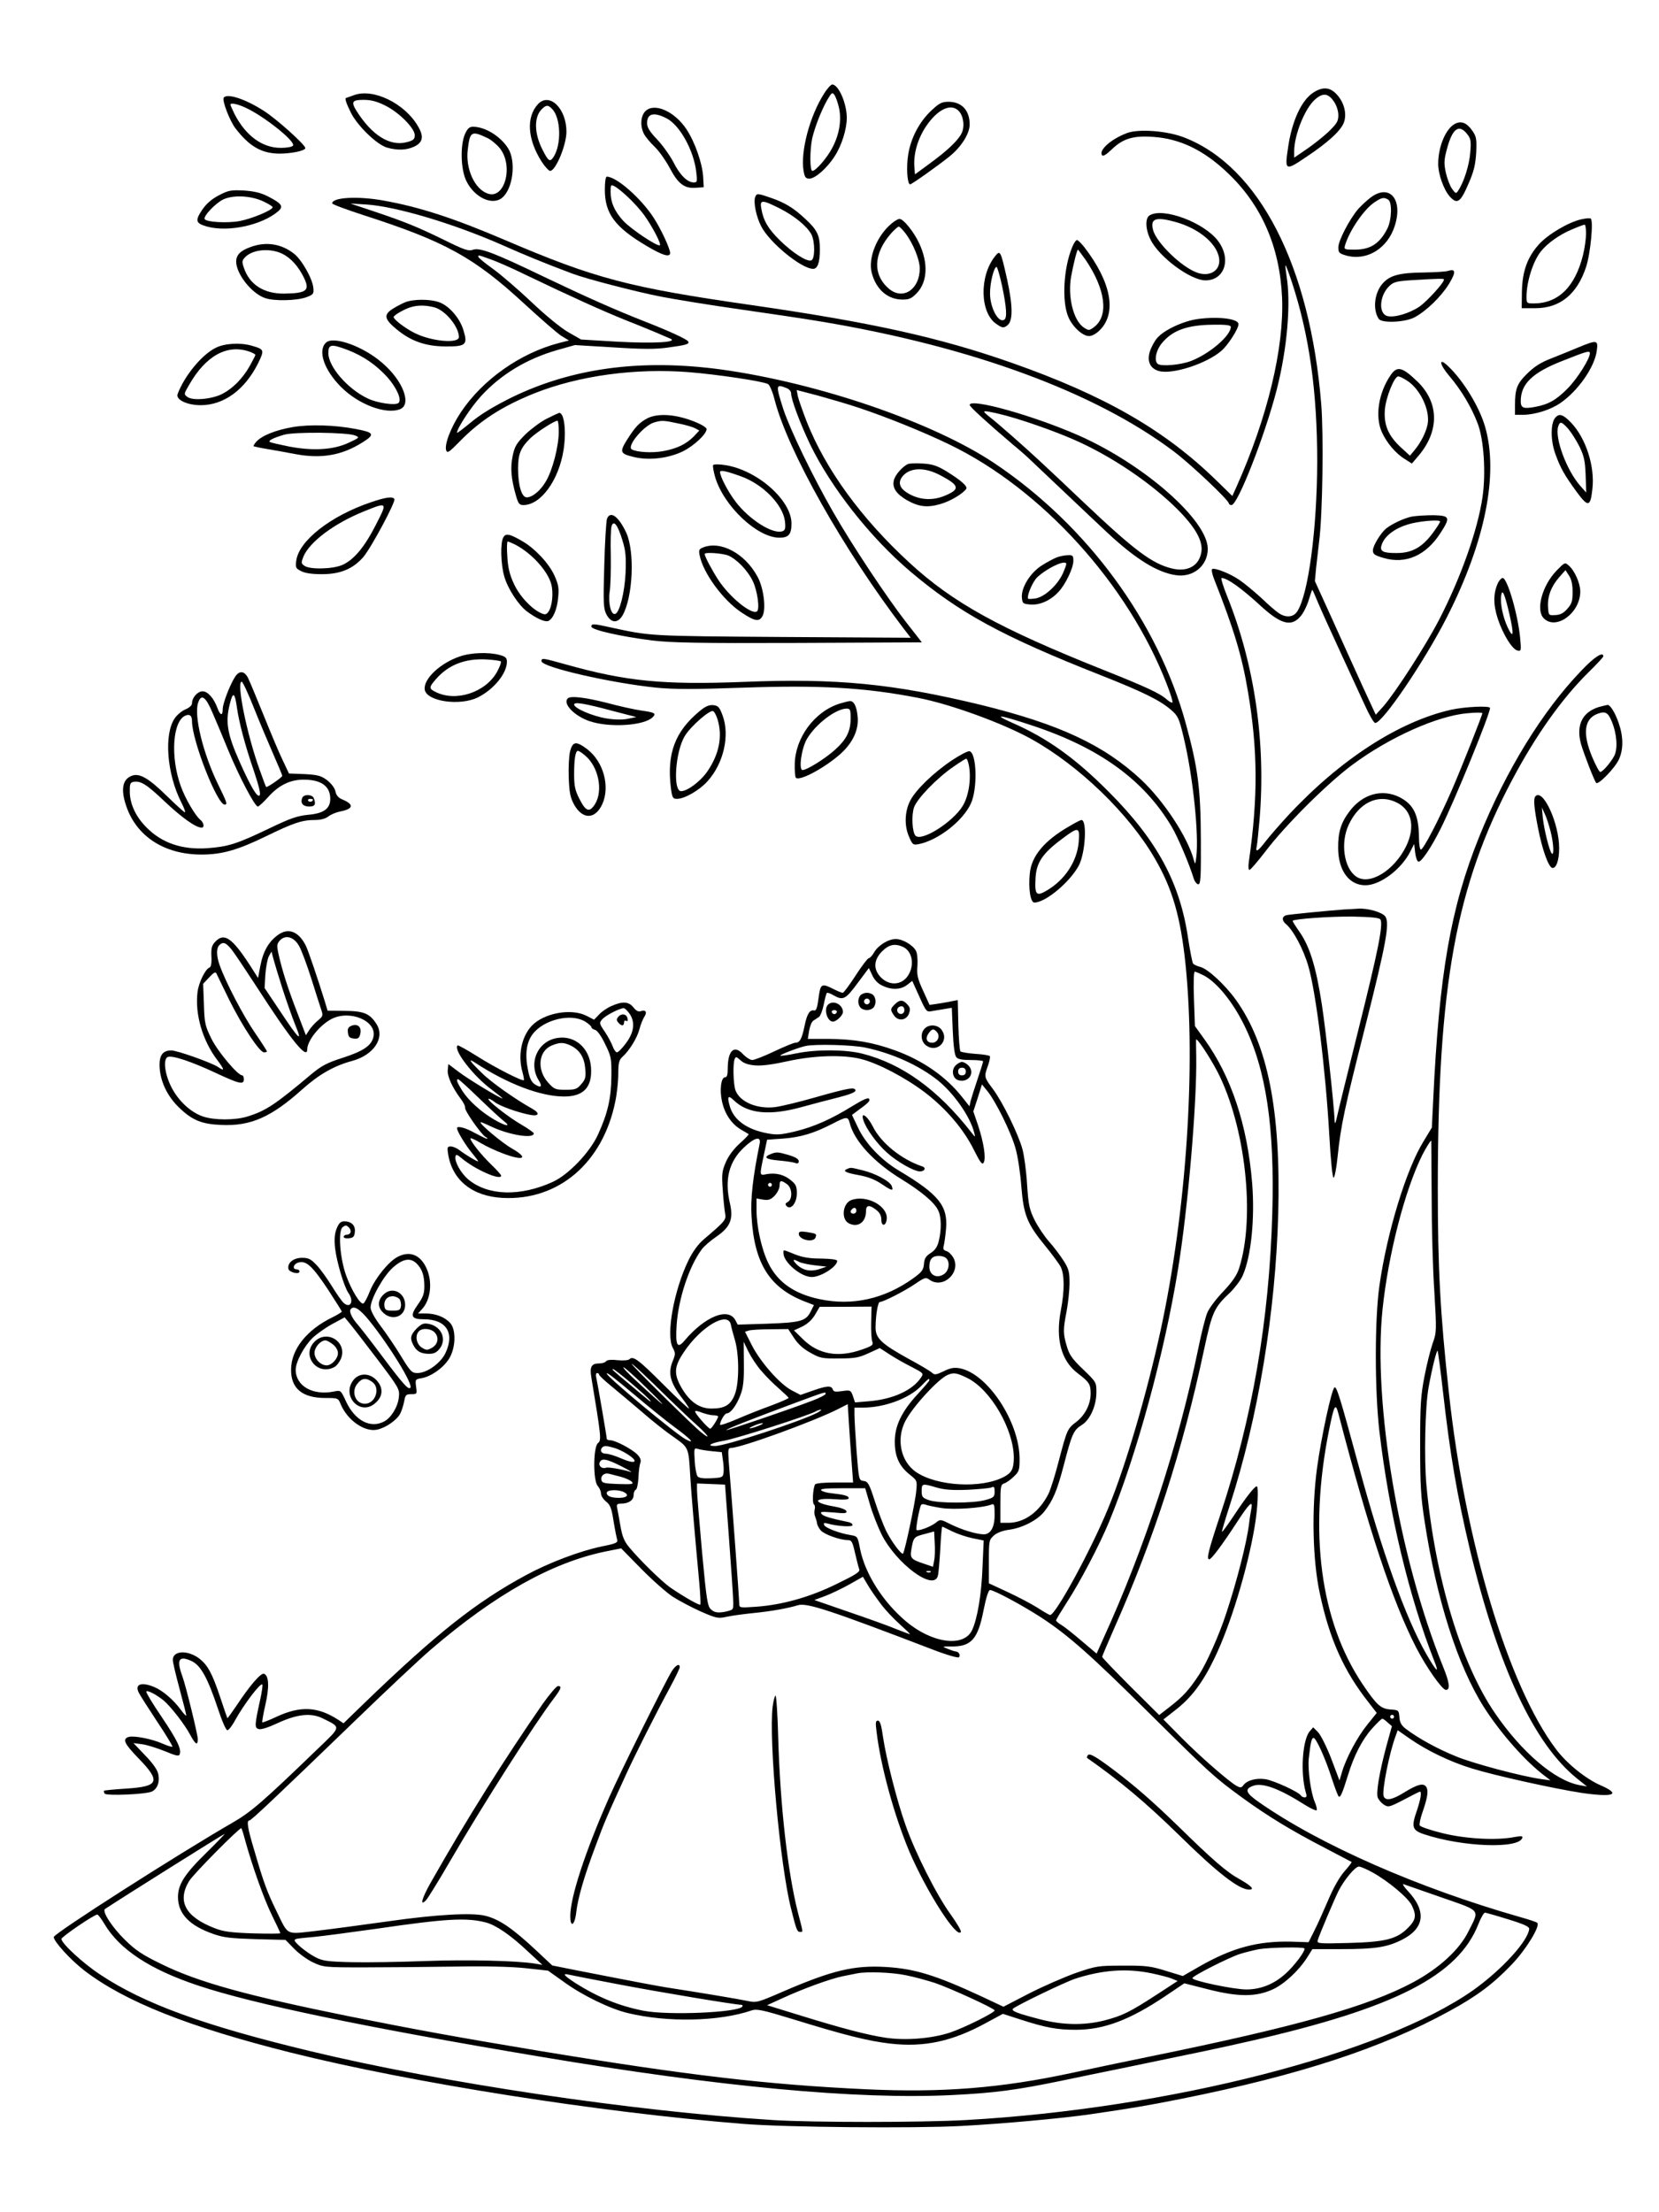 <?xml version="1.0" standalone="no"?>
<!DOCTYPE svg PUBLIC "-//W3C//DTD SVG 20010904//EN"
 "http://www.w3.org/TR/2001/REC-SVG-20010904/DTD/svg10.dtd">
<svg version="1.0" xmlns="http://www.w3.org/2000/svg"
 width="864pt" height="1152pt" viewBox="0 0 864 1152"
 preserveAspectRatio="xMidYMid meet">

<g transform="translate(0,1152) scale(0.1,-0.1)"
fill="#000000" stroke="none">
<path d="M4292 11033 c-75 -117 -124 -303 -107 -403 6 -34 11 -40 31 -40 30 0
93 56 132 118 36 56 62 140 62 198 0 76 -43 174 -76 174 -6 0 -26 -21 -42 -47z
m78 -77 c13 -63 1 -136 -34 -203 -26 -52 -87 -123 -105 -123 -14 0 -14 108 -1
170 14 59 47 144 78 199 23 40 27 42 38 26 7 -10 18 -41 24 -69z"/>
<path d="M6843 11040 c-63 -38 -115 -148 -135 -290 -18 -120 -14 -121 94 -48
117 78 184 140 198 183 15 45 -1 104 -39 144 -34 37 -71 40 -118 11z m104 -49
c14 -20 23 -49 23 -71 0 -32 -8 -44 -52 -87 -29 -27 -81 -68 -115 -91 l-63
-43 0 32 c0 87 57 228 111 273 40 34 67 30 96 -13z"/>
<path d="M1845 11025 c-22 -8 -41 -15 -42 -15 -9 0 0 -28 24 -76 34 -69 137
-169 190 -183 54 -15 100 -13 139 5 47 22 53 53 20 108 -69 118 -232 197 -331
161z m162 -55 c72 -36 153 -118 153 -154 0 -21 -7 -27 -40 -36 -88 -24 -182
34 -263 162 -30 48 -23 58 36 58 40 0 70 -8 114 -30z"/>
<path d="M1165 11011 c-9 -15 31 -119 61 -159 73 -95 136 -131 229 -132 63 0
135 15 135 29 0 17 -149 151 -215 193 -97 63 -194 94 -210 69z m112 -51 c94
-42 263 -176 249 -198 -4 -7 -31 -12 -64 -12 -97 0 -183 64 -241 177 -11 23
-21 45 -21 48 0 11 36 4 77 -15z"/>
<path d="M2802 10978 c-63 -68 -55 -184 19 -300 17 -26 37 -48 44 -48 29 0 85
135 85 204 0 121 -88 207 -148 144z m73 -25 c46 -46 50 -185 8 -250 -19 -29
-27 -23 -57 36 -44 85 -46 171 -5 212 23 23 33 24 54 2z"/>
<path d="M4851 10945 c-63 -59 -107 -143 -121 -229 -11 -67 -5 -156 10 -156 8
0 148 99 207 147 61 50 103 118 103 165 0 73 -41 117 -108 118 -37 0 -49 -6
-91 -45z m143 -4 c25 -27 31 -83 13 -117 -20 -38 -75 -90 -167 -157 l-75 -55
-3 39 c-5 68 17 145 60 210 61 91 132 124 172 80z"/>
<path d="M3361 10941 c-25 -25 -28 -79 -7 -119 8 -15 33 -45 56 -67 23 -22 57
-71 77 -108 44 -84 77 -109 135 -105 l43 3 -3 54 c-4 70 -43 182 -87 248 -62
94 -168 140 -214 94z m110 -37 c69 -35 142 -167 155 -279 6 -51 5 -55 -13 -55
-33 0 -72 38 -105 104 -17 33 -55 87 -84 118 -41 43 -54 64 -54 87 0 50 35 59
101 25z"/>
<path d="M7579 10876 c-49 -24 -89 -119 -89 -210 0 -53 29 -134 60 -169 39
-43 56 -32 99 69 27 62 35 96 39 159 3 71 1 84 -20 114 -28 41 -57 53 -89 37z
m61 -53 c20 -25 22 -36 17 -98 -5 -64 -33 -154 -63 -198 -11 -17 -13 -16 -32
10 -11 15 -25 53 -32 83 -10 47 -10 66 4 118 28 111 63 139 106 85z"/>
<path d="M2422 10823 c-26 -59 -23 -186 7 -246 42 -86 135 -129 186 -87 57 47
74 190 31 258 -40 63 -120 112 -183 112 -18 0 -28 -9 -41 -37z m117 -22 c19
-9 48 -33 64 -53 73 -91 26 -268 -63 -236 -68 23 -116 129 -104 228 11 96 19
101 103 61z"/>
<path d="M5869 10827 c-82 -31 -147 -88 -130 -115 5 -8 22 2 52 31 58 56 113
72 217 64 139 -10 260 -69 382 -184 180 -169 275 -387 287 -653 11 -262 -76
-624 -237 -984 l-22 -49 -82 80 c-269 263 -582 443 -1065 613 -378 133 -732
211 -1355 301 -641 92 -816 138 -1286 339 -269 115 -448 173 -635 206 -134 24
-265 16 -265 -15 0 -5 73 -32 162 -61 426 -137 577 -220 840 -463 86 -79 173
-155 193 -167 l38 -23 -51 -13 c-201 -52 -398 -190 -512 -361 -52 -78 -87
-169 -76 -199 6 -15 16 -8 66 43 108 112 225 187 391 254 233 93 527 133 807
111 148 -12 384 -47 412 -62 8 -4 24 -41 34 -81 68 -266 360 -783 672 -1192
l37 -48 -669 4 c-700 5 -683 4 -899 51 -86 19 -95 19 -95 3 0 -17 150 -51 315
-72 98 -12 238 -15 763 -13 l643 3 -82 105 c-99 127 -282 402 -379 572 -105
182 -225 430 -260 536 -41 128 -40 133 14 112 15 -5 26 -17 26 -28 0 -32 47
-157 99 -266 109 -225 313 -485 522 -662 254 -215 479 -338 994 -541 215 -85
305 -129 363 -179 37 -32 42 -42 66 -142 49 -203 81 -511 66 -627 -5 -38 -6
-39 -13 -12 -32 118 -156 306 -273 416 -195 182 -427 290 -834 390 -459 111
-751 140 -1240 120 -418 -16 -609 3 -923 91 -122 34 -127 35 -127 17 0 -31
362 -114 599 -138 95 -9 194 -9 449 0 403 14 635 1 913 -53 167 -32 442 -132
591 -215 248 -138 507 -388 642 -621 92 -158 134 -303 160 -550 55 -537 4
-1289 -129 -1905 -71 -327 -181 -704 -272 -925 -88 -216 -275 -560 -304 -560
-4 0 -34 17 -66 38 -32 20 -102 57 -156 82 l-97 45 0 113 c0 111 1 113 27 137
17 14 47 25 78 29 69 9 148 50 183 94 46 59 67 108 102 242 42 162 51 183 93
209 44 27 77 100 77 172 0 51 -1 52 -69 118 -57 54 -72 76 -85 120 -20 67 -20
86 -1 184 8 43 15 109 15 146 0 58 -4 74 -31 116 -17 27 -51 72 -76 100 -24
27 -58 78 -75 112 -27 55 -32 78 -39 185 -4 68 -15 150 -24 183 -21 78 -103
246 -154 314 -46 62 -47 63 -26 121 8 23 13 46 10 50 -2 4 -36 10 -75 12 -39
3 -74 9 -78 13 -4 3 -9 65 -11 137 l-3 130 -32 -6 c-17 -4 -50 -9 -73 -13
l-42 -6 -34 75 c-29 63 -33 82 -29 130 2 32 -1 64 -8 77 -16 30 -69 61 -105
61 -39 0 -92 -33 -113 -70 -9 -16 -22 -30 -28 -30 -5 0 -36 -40 -68 -90 -32
-49 -62 -90 -67 -90 -6 0 -27 9 -49 20 -62 31 -67 28 -77 -47 -6 -48 -12 -67
-22 -65 -24 5 -38 -17 -51 -81 -14 -68 -25 -87 -48 -87 -8 0 -57 -20 -110 -45
-52 -25 -104 -45 -114 -45 -11 0 -33 14 -49 31 -46 50 -79 18 -79 -77 0 -31
-4 -44 -14 -44 -21 0 -29 -67 -16 -125 14 -65 49 -117 97 -146 21 -12 40 -24
42 -25 2 -2 -19 -24 -46 -48 -32 -29 -59 -65 -73 -98 -20 -46 -22 -63 -16
-143 3 -49 9 -105 12 -122 7 -35 3 -40 -111 -137 -30 -26 -57 -63 -80 -110
-75 -155 -117 -385 -82 -453 15 -28 15 -35 2 -67 -28 -66 -16 -115 49 -199 21
-27 36 -51 34 -52 -2 -2 -62 54 -133 125 -130 130 -158 151 -177 132 -6 -6
-33 -8 -63 -5 -33 4 -55 1 -59 -6 -4 -6 -20 -11 -35 -11 -41 0 -51 -17 -41
-75 50 -302 53 -326 35 -339 -26 -18 -27 -197 -2 -224 9 -10 17 -28 17 -40 0
-11 12 -30 26 -41 22 -17 29 -35 39 -100 7 -44 16 -88 19 -98 5 -16 -5 -21
-80 -36 -112 -23 -274 -84 -394 -149 -261 -141 -467 -304 -848 -672 l-103
-100 -27 18 c-106 69 -196 74 -320 17 -40 -19 -74 -32 -76 -30 -2 2 5 43 16
91 21 92 19 152 -7 162 -16 6 -74 -61 -144 -167 -25 -37 -46 -66 -47 -64 -1 1
-18 51 -38 111 -42 125 -65 166 -109 200 -61 45 -137 41 -137 -8 0 -12 16 -80
35 -150 19 -71 35 -133 35 -139 0 -5 -13 8 -28 29 -38 52 -95 101 -139 119
-67 28 -103 15 -80 -30 5 -11 48 -78 94 -148 47 -70 83 -130 81 -133 -3 -2
-26 5 -51 16 -56 25 -150 43 -177 35 -34 -11 -23 -34 49 -109 120 -123 110
-149 -61 -160 -62 -4 -114 -9 -116 -11 -2 -2 -1 -9 3 -15 8 -13 218 -4 247 11
28 15 40 48 33 87 -4 24 -25 55 -68 100 l-62 65 45 -6 c25 -3 78 -20 118 -36
60 -25 74 -28 78 -16 10 26 -13 74 -96 197 -45 66 -80 124 -78 129 3 10 52
-15 90 -46 37 -31 110 -125 138 -178 28 -52 40 -59 40 -23 0 24 -62 277 -80
326 -32 88 -19 110 46 81 49 -22 85 -87 139 -249 21 -64 42 -112 49 -112 7 0
26 24 41 53 45 81 131 195 141 185 3 -3 -2 -39 -11 -79 -29 -133 -30 -146 -8
-153 12 -4 50 8 99 31 102 47 174 55 236 24 95 -47 96 -40 -23 -154 -288 -278
-350 -332 -447 -388 -286 -165 -932 -578 -932 -596 0 -23 87 -119 160 -175
210 -161 541 -293 1075 -427 632 -158 1604 -311 2355 -371 220 -18 888 -24
1135 -11 210 11 531 40 673 61 214 31 297 45 477 81 610 122 1041 263 1393
456 145 79 230 143 326 244 74 77 149 200 132 216 -4 4 -43 17 -89 30 -533
152 -1044 377 -1360 598 -69 48 -77 68 -32 85 49 19 136 -13 273 -100 29 -18
55 -30 59 -27 3 4 -1 24 -10 44 -20 47 -37 168 -31 225 9 83 15 108 25 108 13
0 61 -105 95 -211 15 -46 31 -88 35 -93 9 -10 19 12 49 109 32 105 75 187 126
244 25 28 49 51 53 51 4 0 17 -9 28 -20 l22 -19 -29 -105 c-35 -131 -54 -239
-45 -266 4 -11 18 -28 31 -37 24 -15 28 -15 105 25 43 23 81 42 84 42 10 0 4
-39 -15 -96 -31 -88 -26 -105 37 -126 199 -66 492 -77 511 -19 4 10 -4 11 -39
5 -93 -19 -257 -10 -377 20 -62 15 -116 34 -118 40 -3 7 3 35 12 62 28 80 34
116 23 137 -14 24 -45 17 -119 -29 -60 -37 -94 -43 -104 -18 -10 27 30 230 64
318 l9 26 63 -44 c91 -63 209 -120 323 -155 123 -38 427 -105 569 -127 170
-25 212 -9 102 39 -78 34 -177 114 -233 189 -248 329 -473 1079 -557 1853 -46
419 -58 655 -58 1065 0 1060 94 1576 388 2130 122 230 257 420 393 555 45 44
81 83 81 87 0 27 -47 -3 -115 -75 -203 -211 -392 -519 -532 -866 -148 -368
-208 -712 -239 -1370 l-7 -143 -43 -71 c-90 -145 -191 -476 -230 -752 -25
-174 -25 -546 0 -760 50 -426 155 -863 285 -1193 29 -72 13 -59 -41 35 -107
187 -230 529 -353 983 -95 350 -114 412 -125 405 -15 -9 -69 -259 -91 -420
-29 -216 -23 -482 15 -655 51 -239 126 -404 255 -567 l41 -53 -49 -61 c-52
-64 -110 -173 -132 -247 l-13 -44 -43 114 c-24 62 -55 124 -69 138 l-25 25
-19 -22 c-37 -46 -48 -215 -20 -315 7 -21 5 -28 -5 -28 -8 0 -17 5 -20 10 -12
19 -141 78 -185 85 -49 7 -96 -6 -115 -32 -9 -13 -16 -13 -33 -4 -40 21 -195
157 -290 253 l-93 94 60 47 c85 65 145 145 206 272 82 169 171 459 209 684 16
92 22 211 11 211 -11 0 -56 -57 -116 -148 -34 -51 -63 -91 -65 -89 -2 1 17 65
42 142 147 455 237 1002 251 1515 14 537 -54 881 -221 1114 -57 79 -147 162
-186 171 -16 4 -33 12 -37 18 -4 7 -15 64 -25 128 -42 291 -161 512 -413 765
-176 177 -321 280 -501 359 -113 50 -67 43 107 -15 348 -116 577 -283 721
-525 32 -54 90 -190 115 -270 5 -16 16 -30 24 -30 12 0 14 38 13 235 -1 263
-15 370 -78 601 -146 532 -513 1032 -996 1356 -319 214 -919 419 -1425 489
-416 56 -775 8 -1091 -146 -96 -48 -162 -88 -212 -130 -40 -33 -72 -57 -72
-54 0 23 72 133 126 192 103 112 236 193 396 239 l92 26 200 -12 c154 -10 221
-10 284 -1 96 13 114 18 106 32 -7 12 -106 57 -224 103 -158 62 -304 127 -530
235 -262 126 -332 152 -368 139 -21 -8 -45 0 -146 50 -141 69 -207 96 -371
151 l-120 40 83 -5 c155 -10 457 -100 712 -213 117 -52 212 -91 361 -147 71
-27 333 -95 462 -120 71 -14 256 -44 411 -66 155 -22 349 -51 431 -65 779
-131 1419 -367 1827 -674 88 -66 288 -255 288 -272 0 -4 6 -8 14 -8 32 0 174
363 235 600 55 215 75 451 51 595 -4 28 -7 51 -5 53 2 2 17 -39 34 -90 90
-276 131 -566 131 -933 -1 -350 -46 -691 -104 -779 -20 -31 -59 -34 -96 -9
-14 9 -55 44 -91 79 -37 34 -88 76 -113 93 -50 35 -133 67 -144 57 -3 -4 1
-26 10 -49 104 -263 146 -402 177 -587 52 -306 53 -554 5 -887 -4 -26 -2 -43
3 -43 6 0 43 44 84 97 102 135 322 354 453 451 193 143 443 255 600 268 42 4
76 4 76 0 0 -10 -104 -273 -157 -396 -67 -154 -153 -321 -164 -314 -5 3 -9 31
-9 62 -1 117 -27 172 -100 210 -91 46 -193 18 -261 -72 -45 -59 -61 -110 -60
-193 1 -117 57 -193 142 -193 77 0 189 84 235 178 l19 37 5 -44 c3 -25 10 -46
17 -48 14 -5 68 75 117 174 71 142 256 594 256 626 0 13 -129 7 -203 -9 -273
-62 -577 -259 -848 -550 -46 -50 -100 -112 -119 -137 -39 -51 -53 -59 -45 -24
3 12 9 76 15 142 33 399 -26 805 -169 1160 -21 52 -34 95 -29 95 29 0 102 -52
198 -140 108 -100 163 -116 211 -62 16 17 36 57 45 88 9 30 17 54 19 52 2 -2
15 -32 30 -68 15 -36 66 -148 113 -250 47 -102 105 -228 129 -280 23 -52 48
-95 55 -95 39 0 257 322 373 550 200 393 271 747 199 994 -30 103 -113 239
-192 314 -51 49 -47 11 6 -51 62 -73 115 -161 148 -248 32 -84 43 -256 25
-382 -25 -172 -113 -420 -226 -639 -71 -137 -228 -380 -291 -452 l-39 -43 -64
138 c-35 77 -106 233 -158 349 l-95 209 6 66 c4 36 11 99 16 140 18 135 24
554 11 715 -58 720 -323 1236 -711 1388 -90 36 -239 47 -301 24z m-3318 -656
c30 -10 113 -46 184 -81 244 -117 390 -183 520 -236 72 -28 148 -60 170 -69
22 -10 51 -22 65 -28 46 -19 -82 -27 -280 -16 l-184 11 -68 39 c-38 22 -121
90 -191 157 -68 64 -158 142 -200 172 -42 30 -76 58 -76 63 -1 10 -2 10 60
-12z m1923 -775 c144 -48 337 -126 469 -190 482 -232 933 -729 1134 -1250 19
-48 32 -91 29 -94 -4 -3 -16 4 -29 15 -33 31 -108 66 -329 154 -544 217 -785
350 -1012 559 -251 231 -436 485 -535 735 -21 55 -42 114 -46 132 l-6 32 111
-29 c61 -17 158 -45 214 -64z m2789 -2050 c88 -36 111 -128 60 -233 -63 -128
-192 -206 -261 -157 -63 44 -82 176 -38 269 52 112 147 160 239 121z m-2560
-757 c45 -21 60 -85 32 -139 -30 -59 -98 -68 -146 -21 -42 42 -40 92 5 137 36
36 67 42 109 23z m-107 -202 c47 -23 96 -21 128 4 l27 21 37 -82 c36 -80 38
-81 67 -75 17 3 46 8 66 11 l36 6 5 -121 c3 -76 10 -126 18 -136 9 -11 31 -15
76 -15 35 0 64 -3 64 -7 0 -4 -13 -46 -29 -93 -16 -47 -32 -98 -36 -113 l-6
-28 -39 49 c-83 105 -204 190 -348 242 -115 42 -214 59 -346 60 l-109 0 7 43
c4 23 13 47 22 52 9 6 22 15 30 20 7 6 18 34 24 64 6 30 13 57 16 60 3 3 19
-2 35 -12 50 -28 62 -22 125 63 l59 79 18 -38 c11 -24 30 -44 53 -54z m1672
54 c67 -34 150 -135 210 -256 116 -233 161 -535 148 -985 -16 -555 -104 -1066
-271 -1569 -63 -190 -73 -231 -57 -231 11 0 67 75 142 190 66 102 86 120 77
74 -3 -16 -9 -51 -12 -79 -12 -99 -64 -301 -120 -470 -36 -110 -101 -255 -139
-314 -53 -81 -85 -116 -155 -170 l-54 -42 -149 148 c-81 81 -148 151 -148 155
0 4 28 69 61 145 210 472 359 935 469 1452 43 200 52 221 137 301 25 25 55 64
65 88 44 98 64 299 49 482 -25 302 -108 552 -247 746 l-51 71 -5 142 c-3 81
-1 141 4 141 5 0 26 -9 46 -19z m72 -501 c146 -283 199 -758 113 -1025 -11
-35 -35 -70 -82 -120 -37 -38 -74 -88 -83 -110 -10 -22 -31 -107 -48 -190
-103 -501 -280 -1040 -494 -1508 l-35 -78 -78 66 c-43 37 -90 74 -105 83 -16
9 -28 20 -28 24 0 4 25 45 55 92 68 104 171 300 221 421 144 349 288 877 359
1315 52 318 99 870 95 1109 -1 42 -1 80 -1 86 1 17 67 -82 111 -165z m-1835
125 c140 -29 280 -92 378 -170 84 -67 171 -191 191 -275 6 -24 6 -24 -16 4
-174 223 -362 358 -570 410 -86 21 -236 22 -339 1 -44 -9 -83 -15 -85 -12 -5
4 94 42 131 50 50 11 242 6 310 -8z m-572 -93 c36 -3 93 5 170 22 136 30 288
35 382 11 88 -22 229 -96 331 -173 110 -84 202 -191 256 -300 33 -66 44 -80
51 -66 13 23 0 105 -29 193 l-25 73 23 71 22 70 26 -32 c44 -52 127 -220 149
-302 12 -41 25 -130 30 -197 12 -148 29 -193 123 -308 36 -44 73 -94 82 -111
20 -41 21 -122 0 -231 -27 -146 3 -257 87 -322 62 -47 69 -58 69 -107 0 -55
-29 -112 -74 -147 -47 -35 -49 -41 -91 -200 -19 -75 -44 -154 -55 -176 -48
-94 -125 -149 -207 -150 l-43 0 0 99 c0 90 2 100 19 106 11 3 34 19 50 35 28
26 31 34 31 92 0 194 -168 447 -313 473 -29 5 -49 1 -83 -16 -40 -19 -47 -20
-62 -6 -9 8 -64 41 -122 72 -139 77 -170 106 -170 161 0 63 12 134 22 134 18
0 124 54 181 92 54 37 59 38 79 23 70 -48 163 38 124 114 -9 16 -25 33 -37 36
-16 5 -19 12 -14 28 3 12 9 52 12 89 10 119 -39 179 -247 303 -90 54 -172 139
-211 222 l-32 67 28 21 c59 43 68 52 61 63 -5 8 -33 -5 -87 -38 -112 -69 -200
-108 -299 -132 -71 -17 -94 -19 -142 -10 -109 20 -179 71 -198 144 -14 49 -8
57 22 28 72 -70 187 -81 353 -35 55 15 141 38 190 50 59 15 90 27 90 36 0 20
-35 14 -211 -36 -83 -24 -176 -46 -206 -50 -95 -12 -186 27 -208 88 -11 33
-14 136 -4 162 6 14 9 13 30 -6 17 -16 40 -24 77 -27z m492 -299 c23 -94 127
-207 272 -295 99 -61 168 -118 188 -159 18 -33 19 -103 4 -162 -7 -30 -20 -48
-42 -62 -25 -16 -33 -28 -35 -57 -3 -32 -11 -42 -55 -74 -150 -108 -318 -146
-490 -109 -132 28 -218 89 -266 188 -35 72 -61 190 -61 276 l0 60 34 -6 c28
-4 39 -1 60 20 14 15 26 38 26 52 0 29 7 31 38 9 28 -19 31 -78 5 -93 -14 -8
-15 -12 -6 -22 22 -22 53 17 53 67 0 35 -5 47 -30 67 -35 30 -79 41 -126 33
-40 -8 -39 -11 -16 99 l17 80 85 6 c91 7 160 28 255 77 74 38 81 39 90 5z
m-469 -110 c-35 -173 -48 -285 -42 -378 14 -246 95 -373 281 -444 l44 -17 -16
-32 c-25 -51 -51 -59 -224 -65 l-157 -5 -12 23 c-37 69 -158 20 -264 -105 -39
-47 -49 -27 -42 81 9 134 64 303 130 392 11 16 47 47 78 68 71 49 88 90 70
170 -30 127 -6 221 75 296 55 51 88 58 79 16z m3500 -271 c0 -158 6 -382 14
-498 12 -205 12 -212 -9 -270 -11 -32 -31 -111 -43 -174 -19 -100 -22 -146
-22 -360 0 -202 4 -270 23 -390 62 -408 173 -755 308 -968 87 -137 217 -284
318 -360 l30 -23 -45 6 c-102 14 -352 80 -445 118 -97 39 -197 94 -262 143
-24 18 -33 33 -35 62 -3 36 -4 37 -47 40 -51 4 -72 24 -145 132 -220 328 -281
789 -175 1320 27 134 34 147 49 90 158 -606 281 -977 405 -1219 54 -105 136
-221 155 -221 24 0 20 36 -15 122 -230 570 -365 1369 -315 1858 30 288 116
621 207 805 22 42 42 75 47 75 0 0 1 -129 2 -288z m-3436 58 c0 -5 -4 -10 -10
-10 -5 0 -10 5 -10 10 0 6 5 10 10 10 6 0 10 -4 10 -10z m908 -382 c21 -21 14
-66 -12 -83 -37 -25 -76 -5 -76 38 0 40 15 57 50 57 14 0 31 -5 38 -12z m-391
-333 c-1 -44 1 -89 6 -101 6 -18 0 -23 -55 -42 -122 -43 -224 -25 -303 51
l-50 49 43 20 c28 14 51 35 67 62 l24 41 135 0 135 1 -2 -81z m-731 -12 c3
-16 13 -53 22 -83 22 -77 22 -222 -1 -281 -21 -55 -52 -74 -121 -74 -64 0
-114 35 -157 109 -41 72 -38 110 12 184 89 134 229 216 245 145z m329 -70 c20
-31 48 -57 85 -77 51 -29 62 -31 150 -30 81 0 103 4 153 27 l59 27 54 -35 c29
-19 81 -48 115 -65 58 -30 60 -32 46 -53 -44 -67 -147 -114 -273 -124 l-71 -6
-11 33 c-11 31 -13 32 -56 26 -34 -5 -45 -4 -49 9 -8 21 -31 19 -105 -7 l-63
-22 -46 24 c-61 32 -160 144 -206 232 l-37 73 22 7 c13 3 64 6 113 6 l90 1 30
-46z m-169 -173 c23 -27 64 -68 91 -91 26 -23 49 -45 50 -48 2 -3 -39 -21 -90
-40 -50 -18 -131 -50 -179 -71 -49 -21 -88 -34 -88 -29 0 18 24 59 35 59 20 0
51 42 71 95 15 39 19 75 18 164 l-1 114 25 -52 c14 -28 44 -74 68 -101z m3549
-107 c38 -336 74 -542 140 -821 148 -615 335 -1016 560 -1195 l50 -40 -39 7
c-129 24 -301 171 -441 376 -177 259 -312 709 -356 1184 -13 141 -7 412 11
511 17 95 42 196 47 191 2 -2 15 -98 28 -213z m-4025 -43 c42 -41 105 -101
140 -132 64 -58 75 -81 16 -32 -45 37 -356 344 -356 351 0 6 70 -59 200 -187z
m-114 54 c119 -116 90 -96 -60 43 -44 40 -75 73 -69 73 6 0 64 -52 129 -116z
m-86 31 c49 -42 92 -81 96 -88 8 -13 6 -11 -106 83 -94 79 -96 80 -86 80 4 0
48 -34 96 -75z m-170 47 c0 -5 30 -33 67 -63 36 -30 107 -89 157 -132 50 -44
123 -102 163 -129 81 -58 79 -53 88 -208 6 -98 20 -261 46 -543 6 -65 9 -121
6 -123 -5 -5 -86 41 -153 87 -46 31 -167 150 -219 214 -25 30 -35 57 -44 110
-7 39 -14 80 -17 93 -4 18 0 22 21 22 39 0 65 18 65 45 0 13 5 25 11 27 6 2
12 30 14 63 1 33 6 68 10 78 5 12 0 26 -15 42 -27 28 -115 75 -142 75 -10 0
-18 3 -18 8 0 10 -48 290 -55 320 -3 12 -1 22 5 22 5 0 10 -4 10 -8z m190
-110 c68 -58 160 -132 205 -165 84 -62 109 -90 56 -62 -49 25 -411 326 -411
342 0 8 27 -12 150 -115z m1728 92 c122 -60 243 -270 242 -418 -1 -55 -11 -75
-50 -96 -118 -63 -351 -50 -460 25 -79 55 -103 170 -56 263 37 74 172 221 221
242 32 14 48 11 103 -16z m-198 -11 c0 -5 -28 -37 -61 -73 -83 -90 -119 -165
-119 -247 0 -78 23 -128 78 -172 38 -30 39 -32 34 -83 -4 -55 -60 -319 -69
-328 -8 -8 -60 62 -88 118 -14 29 -41 99 -59 155 -29 91 -36 102 -58 105 -25
3 -25 4 -37 155 -6 84 -11 169 -11 190 l0 37 44 0 c112 0 239 47 302 111 40
41 44 44 44 32z m-540 -71 c0 -5 -30 -21 -67 -35 -108 -42 -446 -157 -450
-154 -4 4 136 59 357 141 161 60 160 59 160 48z m135 -354 l8 -108 -96 0 c-54
0 -99 -4 -102 -10 -11 -18 -16 -98 -6 -104 5 -3 7 -15 4 -26 -3 -11 -2 -28 2
-37 4 -10 9 -26 10 -35 1 -10 10 -27 20 -38 19 -21 101 -50 141 -50 19 0 24
-9 37 -67 9 -38 18 -75 22 -85 5 -13 -18 -28 -117 -76 -140 -69 -283 -109
-420 -119 -88 -6 -88 -6 -88 18 0 20 -37 524 -55 742 -4 58 -3 67 12 67 51 0
431 138 559 203 l49 25 6 -97 c3 -53 10 -144 14 -203z m-720 242 c14 0 25 -3
25 -6 0 -11 -34 -64 -41 -64 -10 0 -79 78 -79 90 0 5 16 2 35 -6 19 -7 46 -14
60 -14z m543 14 c-83 -44 -479 -174 -534 -174 -49 0 -21 16 49 28 64 11 439
131 477 153 8 5 20 8 25 8 6 0 -2 -6 -17 -15z m-308 -69 c-46 -18 -64 -17 -25
0 17 8 37 14 45 14 8 0 -1 -7 -20 -14z m-751 -115 c19 -5 52 -21 74 -36 57
-38 34 -50 -37 -19 -31 14 -68 25 -81 25 -24 0 -33 18 -18 33 9 9 22 9 62 -3z
m508 -17 l52 -5 6 -43 c4 -23 5 -53 3 -66 -3 -22 -8 -24 -64 -27 -41 -2 -64 1
-71 10 -6 7 -13 44 -15 81 -4 65 -3 68 16 62 12 -4 44 -9 73 -12z m-472 -78
c39 -20 61 -33 50 -30 -51 15 -117 26 -129 22 -20 -8 -40 9 -33 27 9 24 35 20
112 -19z m-3 -55 c26 -7 53 -19 59 -27 10 -12 0 -13 -72 -11 -73 3 -84 5 -87
22 -4 21 15 37 38 32 8 -2 36 -9 62 -16z m563 -298 c27 -376 28 -383 18 -393
-4 -4 -26 -11 -48 -14 -30 -4 -45 -1 -61 13 -19 16 -24 43 -48 303 -14 156
-26 300 -26 319 l0 35 73 -3 73 -3 19 -257z m1082 242 c41 -12 83 -15 162 -12
58 3 114 8 124 12 14 7 17 3 17 -22 0 -27 -5 -31 -47 -43 -62 -18 -246 -18
-295 -1 -34 12 -38 17 -38 48 0 39 3 40 77 18z m-347 -86 c13 -46 41 -117 61
-158 77 -153 271 -297 293 -217 4 12 9 75 13 140 3 64 8 117 10 117 2 0 25
-11 51 -24 26 -13 73 -29 106 -36 l59 -12 -6 -136 c-5 -144 -27 -273 -55 -332
-44 -90 -209 -67 -345 48 -120 102 -212 247 -238 377 -12 63 -13 65 -48 71
-59 9 -134 38 -139 53 -4 11 1 12 19 7 50 -14 129 -19 129 -8 0 7 -10 14 -22
16 -96 20 -129 30 -139 42 -10 12 -2 13 61 8 60 -6 72 -5 68 7 -3 8 -29 18
-64 24 -112 19 -112 46 1 38 52 -4 75 -2 75 5 0 12 -19 18 -89 26 -24 2 -48 9
-54 15 -8 8 23 11 109 11 l120 0 24 -82z m-1279 61 c27 -14 14 -29 -26 -29
-43 0 -65 9 -65 26 0 17 62 19 91 3z m1652 -82 c67 -10 213 0 260 18 15 6 17
0 17 -54 0 -65 -21 -101 -57 -101 -39 1 -111 23 -167 50 -58 29 -58 30 -83 10
-27 -21 -91 -45 -100 -37 -5 5 15 115 24 130 3 5 12 5 22 2 9 -4 47 -12 84
-18z m-38 -274 l-6 -32 -47 16 c-67 22 -73 30 -66 72 11 65 13 68 67 82 l52
14 3 -60 c2 -33 1 -74 -3 -92z m-1361 -188 c33 -21 99 -56 146 -77 82 -36 90
-37 136 -27 27 6 89 14 137 19 92 9 181 25 233 41 46 14 172 -28 699 -230 72
-28 134 -46 139 -41 10 10 -1 30 -17 30 -7 1 -25 7 -42 14 -30 12 -29 13 20
12 103 -1 138 38 167 187 14 70 26 107 34 107 21 0 171 -81 265 -142 141 -92
259 -196 564 -499 321 -318 339 -334 487 -442 128 -93 254 -170 428 -260 74
-39 137 -72 139 -73 2 -2 -15 -24 -37 -49 -25 -28 -58 -86 -84 -148 -24 -56
-56 -128 -73 -161 l-30 -60 -90 3 c-175 4 -308 -32 -478 -129 l-87 -50 -88 27
c-77 24 -103 28 -222 27 -129 0 -139 -1 -244 -37 -60 -21 -170 -69 -245 -107
l-135 -70 -119 56 c-233 108 -343 142 -492 151 -167 10 -280 -17 -535 -127
-134 -58 -140 -60 -186 -50 -41 9 -244 43 -419 70 -55 9 -132 23 -479 91
l-120 24 -80 75 c-128 120 -196 166 -270 184 -69 17 -256 6 -496 -28 -135 -19
-307 -42 -384 -51 -161 -18 -142 -28 -207 105 -47 96 -66 146 -114 312 -36
119 -42 158 -26 158 9 0 129 113 556 525 159 154 335 319 390 366 335 287 628
451 905 509 l85 17 105 -107 c58 -59 132 -124 164 -145z m1343 129 c-3 -3 -12
-4 -19 -1 -8 3 -5 6 6 6 11 1 17 -2 13 -5z m-260 -166 c23 -31 68 -79 100
-107 31 -28 55 -51 52 -51 -3 0 -34 12 -70 26 -35 15 -146 55 -246 89 l-182
63 57 21 c31 12 88 39 127 61 l69 39 25 -42 c13 -23 44 -67 68 -99z m2673
-588 c0 -5 -4 -10 -10 -10 -5 0 -10 5 -10 10 0 6 5 10 10 10 6 0 10 -4 10 -10z
m-5985 -637 c39 -142 101 -315 141 -396 24 -49 44 -91 44 -94 0 -3 -64 -3
-142 -1 -115 4 -154 9 -200 27 -152 59 -196 139 -134 244 19 34 260 277 273
277 1 0 10 -26 18 -57z m-197 -68 c-117 -114 -152 -169 -151 -236 1 -85 60
-147 184 -190 53 -19 91 -23 220 -27 l156 -4 44 -45 c24 -25 69 -58 99 -72 54
-25 59 -26 265 -26 116 0 325 2 465 4 164 3 298 0 375 -8 l119 -13 83 -59 c96
-70 240 -140 333 -162 207 -50 476 -44 645 14 26 9 58 2 215 -46 272 -84 393
-114 507 -127 176 -20 322 11 499 108 l87 47 96 -31 c128 -41 186 -52 284 -52
146 0 281 51 467 176 l98 66 126 -32 c158 -40 249 -39 336 1 60 28 135 98 178
166 l27 43 151 0 c176 0 238 10 314 48 120 60 131 150 31 256 -20 21 -29 37
-21 34 8 -3 97 -34 198 -69 209 -73 198 -60 140 -176 -47 -96 -153 -193 -289
-266 -235 -126 -614 -232 -1374 -387 -132 -27 -314 -65 -405 -85 -368 -79
-672 -103 -1065 -85 -518 24 -935 73 -1705 200 -421 70 -646 111 -991 180
-533 108 -787 178 -978 272 -101 49 -136 73 -191 127 -67 66 -120 148 -103
160 81 54 616 390 623 391 2 0 -39 -43 -92 -95z m6071 -106 c84 -47 186 -133
204 -172 25 -52 21 -75 -21 -117 -58 -58 -117 -73 -311 -78 -155 -4 -164 -3
-158 15 9 30 84 207 107 254 30 60 88 129 107 129 9 0 41 -14 72 -31z m706
-244 c82 -25 110 -38 109 -50 -6 -63 -144 -214 -292 -319 -472 -332 -1583
-616 -2641 -676 -236 -13 -799 -13 -1006 0 -731 46 -1725 194 -2410 359 -552
133 -864 246 -1094 399 -87 57 -201 162 -201 185 0 11 170 127 187 127 4 0 21
-22 37 -49 79 -133 237 -237 486 -320 289 -97 876 -219 1783 -371 940 -158
1650 -224 2144 -200 223 11 336 26 573 75 96 20 240 50 320 66 392 81 498 103
660 140 754 172 1083 340 1189 608 13 34 29 61 35 61 6 -1 61 -16 121 -35z
m-5325 -16 c51 -13 127 -64 216 -148 l79 -73 -41 7 c-98 15 -347 21 -569 13
-132 -5 -305 -8 -385 -6 -126 3 -151 7 -187 26 -49 25 -116 82 -108 90 7 7 9
7 105 16 41 4 185 23 320 42 363 53 469 59 570 33z m4263 -135 c9 -9 -50 -89
-97 -131 -60 -55 -130 -83 -205 -83 -65 0 -281 45 -281 59 0 11 187 106 248
126 29 9 74 20 100 25 58 9 226 12 235 4z m-795 -130 c42 -9 90 -21 106 -28
l29 -12 -109 -71 c-140 -91 -179 -110 -271 -134 -106 -27 -217 -25 -334 5
-119 31 -155 44 -143 56 17 16 269 138 324 156 142 46 268 55 398 28z m-1280
-10 c42 -8 110 -27 151 -40 79 -27 311 -133 311 -143 0 -12 -157 -90 -231
-115 -95 -32 -235 -43 -339 -27 -97 15 -223 48 -440 115 l-175 54 79 36 c113
52 252 102 316 115 30 6 64 13 75 15 50 10 183 5 253 -10z m-1493 -48 c209
-40 606 -106 636 -106 6 0 8 -4 5 -9 -20 -31 -384 -47 -514 -22 -127 25 -238
70 -356 145 -59 38 -70 52 -33 43 12 -3 130 -26 262 -51z"/>
<path d="M4730 9104 c-29 -12 -69 -57 -75 -86 -9 -38 13 -70 67 -102 62 -35
106 -41 175 -21 53 15 116 53 135 79 9 13 -26 44 -105 93 -47 28 -71 36 -120
39 -34 2 -69 1 -77 -2z m167 -59 c99 -52 105 -72 27 -105 -60 -26 -122 -25
-178 2 -56 27 -73 59 -49 93 37 51 116 55 200 10z"/>
<path d="M5505 8618 c-16 -6 -52 -25 -80 -43 -60 -38 -108 -116 -103 -168 3
-30 6 -32 45 -35 48 -4 104 21 145 65 37 39 78 125 78 162 0 27 -3 31 -27 30
-16 0 -41 -5 -58 -11z m33 -78 c-26 -62 -93 -126 -143 -136 -20 -3 -38 -4 -40
-2 -9 9 15 71 39 103 26 33 115 85 147 85 17 0 16 -4 -3 -50z"/>
<path d="M4482 6338 c-7 -7 -12 -21 -12 -33 0 -12 5 -26 12 -33 7 -7 21 -12
33 -12 12 0 26 5 33 12 7 7 12 21 12 33 0 12 -5 26 -12 33 -7 7 -21 12 -33 12
-12 0 -26 -5 -33 -12z m48 -33 c0 -8 -7 -15 -15 -15 -8 0 -15 7 -15 15 0 8 7
15 15 15 8 0 15 -7 15 -15z"/>
<path d="M4660 6290 c-24 -24 -24 -29 -4 -58 22 -32 65 -26 78 10 8 22 6 32
-9 48 -23 25 -40 25 -65 0z m50 -30 c0 -21 -24 -28 -35 -10 -8 14 3 30 21 30
8 0 14 -9 14 -20z"/>
<path d="M4312 6288 c-23 -23 -4 -88 26 -88 18 0 52 33 52 50 0 39 -51 65 -78
38z m46 -39 c-2 -6 -8 -10 -13 -10 -5 0 -11 4 -13 10 -2 6 4 11 13 11 9 0 15
-5 13 -11z"/>
<path d="M4816 6164 c-25 -25 -20 -71 10 -90 55 -37 117 25 80 80 -19 30 -65
35 -90 10z m64 -19 c18 -21 3 -55 -25 -55 -29 0 -38 22 -19 49 18 25 27 26 44
6z"/>
<path d="M4975 5970 c-22 -24 -13 -66 15 -75 52 -16 90 36 55 75 -10 11 -26
20 -35 20 -9 0 -25 -9 -35 -20z m55 -30 c0 -13 -7 -20 -20 -20 -13 0 -20 7
-20 20 0 13 7 20 20 20 13 0 20 -7 20 -20z"/>
<path d="M4496 5688 c13 -44 71 -124 123 -170 53 -48 141 -98 172 -98 25 0 34
19 12 26 -108 36 -215 122 -258 209 -28 55 -64 79 -49 33z"/>
<path d="M4013 5510 c-39 -16 -25 -27 40 -33 34 -3 72 -8 85 -12 16 -6 22 -3
22 8 0 11 -18 22 -52 32 -58 17 -64 17 -95 5z"/>
<path d="M4413 5433 c-27 -10 -10 -20 57 -32 50 -9 86 -23 122 -47 53 -36 63
-38 52 -10 -9 25 -88 67 -153 82 -61 15 -60 15 -78 7z"/>
<path d="M4432 5270 c-44 -18 -52 -99 -12 -120 47 -25 90 5 90 62 0 34 17 36
54 7 18 -14 26 -30 26 -51 0 -36 24 -34 28 3 8 69 -107 130 -186 99z m28 -55
c0 -8 -7 -15 -15 -15 -16 0 -20 12 -8 23 11 12 23 8 23 -8z"/>
<path d="M4160 5095 c0 -31 75 -48 87 -20 7 20 6 21 -44 29 -34 5 -43 3 -43
-9z"/>
<path d="M4080 4995 c0 -48 91 -125 148 -125 47 0 132 54 132 84 0 7 -31 11
-82 12 -60 0 -98 6 -138 22 -65 26 -60 26 -60 7z m81 -46 c11 -6 48 -14 82
-18 l62 -7 -42 -14 c-47 -14 -87 -4 -119 31 -19 21 -13 24 17 8z"/>
<path d="M3499 2818 c-37 -61 -268 -525 -327 -659 -125 -283 -202 -519 -202
-617 0 -63 23 -49 31 19 8 73 41 188 100 344 45 123 62 162 162 380 45 98 150
307 228 451 27 50 49 96 49 102 0 22 -20 12 -41 -20z"/>
<path d="M2827 2648 c-201 -290 -393 -595 -583 -930 -47 -83 -60 -129 -25 -93
10 11 67 103 126 205 177 304 438 712 542 849 36 48 40 61 19 61 -8 0 -43 -42
-79 -92z"/>
<path d="M4024 2633 c-21 -172 38 -826 96 -1053 27 -109 32 -120 45 -120 18 0
20 -12 -10 103 -53 210 -92 556 -102 905 -3 122 -10 222 -14 222 -4 0 -11 -26
-15 -57z"/>
<path d="M4565 2503 c21 -179 92 -437 170 -623 88 -206 247 -457 269 -421 4 5
-21 47 -54 93 -72 99 -185 323 -234 464 -45 127 -100 343 -117 457 -9 64 -16
87 -27 87 -12 0 -13 -11 -7 -57z"/>
<path d="M5665 2379 c-4 -5 -5 -11 -4 -13 173 -121 306 -233 474 -397 203
-200 317 -289 370 -289 31 0 13 19 -49 54 -69 38 -140 100 -326 282 -126 122
-216 201 -327 285 -97 73 -130 92 -138 78z"/>
<path d="M3150 10532 c0 -124 52 -195 218 -293 82 -49 122 -61 122 -36 -1 24
-47 123 -85 182 -66 102 -194 215 -245 215 -6 0 -10 -28 -10 -68z m122 -40
c27 -25 64 -66 82 -91 42 -58 90 -150 83 -158 -11 -10 -153 85 -192 128 -45
50 -65 95 -65 149 0 39 1 40 22 29 12 -6 44 -32 70 -57z"/>
<path d="M1140 10503 c-38 -20 -65 -43 -88 -77 -37 -56 -33 -69 27 -86 110
-30 285 7 370 80 29 25 19 40 -53 77 -37 19 -71 27 -126 31 -68 3 -80 1 -130
-25z m234 -33 c25 -12 46 -25 46 -29 0 -15 -108 -60 -171 -72 -64 -12 -174 -6
-183 10 -9 14 57 84 98 103 53 24 146 19 210 -12z"/>
<path d="M7139 10492 c-20 -15 -50 -43 -67 -62 -45 -54 -102 -163 -102 -198 0
-28 4 -32 42 -43 108 -29 215 38 252 155 44 138 -27 221 -125 148z m91 -12
c21 -13 18 -106 -5 -151 -40 -78 -88 -109 -170 -109 -54 0 -56 1 -50 23 23 76
98 187 154 224 37 25 49 27 71 13z"/>
<path d="M3933 10494 c-10 -26 5 -102 31 -152 43 -85 210 -222 271 -222 23 0
35 34 35 100 0 74 -13 102 -77 161 -61 57 -106 84 -179 109 -69 24 -73 24 -81
4z m127 -59 c77 -39 143 -93 166 -136 19 -38 19 -128 -1 -135 -22 -9 -98 40
-163 104 -61 60 -86 102 -97 165 -9 48 3 48 95 2z"/>
<path d="M5988 10399 c-25 -14 -23 -72 3 -125 43 -91 209 -214 287 -214 101 0
136 113 65 206 -72 95 -284 175 -355 133z m127 -33 c134 -35 235 -124 235
-205 0 -53 -52 -82 -112 -62 -82 27 -216 157 -233 224 -15 58 13 69 110 43z"/>
<path d="M8236 10378 c-66 -14 -174 -78 -221 -130 -61 -68 -87 -141 -89 -248
l-1 -85 70 0 c129 0 218 72 265 214 23 69 40 244 24 253 -5 3 -26 1 -48 -4z
m24 -75 c0 -26 -7 -76 -16 -112 -41 -165 -129 -251 -256 -251 -37 0 -38 1 -38
35 0 77 34 185 75 236 34 43 100 89 161 114 32 14 62 25 67 25 4 0 7 -21 7
-47z"/>
<path d="M4642 10355 c-76 -64 -122 -180 -102 -256 23 -87 83 -139 161 -139
35 0 47 6 75 35 54 58 59 154 12 256 -27 60 -83 129 -103 129 -8 0 -27 -11
-43 -25z m72 -48 c41 -53 76 -139 76 -185 0 -109 -87 -167 -160 -106 -86 73
-82 183 11 289 17 19 35 35 40 35 4 0 19 -15 33 -33z"/>
<path d="M5584 10233 c-45 -107 -55 -283 -20 -364 21 -50 74 -99 107 -99 17 0
38 12 58 32 88 90 58 249 -82 431 -16 20 -33 37 -38 37 -6 0 -17 -17 -25 -37z
m69 -65 c105 -154 123 -293 44 -352 -25 -18 -27 -18 -52 -2 -55 36 -86 162
-66 269 12 65 30 137 35 137 1 0 19 -24 39 -52z"/>
<path d="M1306 10234 c-54 -19 -76 -42 -76 -76 0 -64 80 -166 150 -190 47 -17
165 -14 215 4 37 14 40 18 37 48 -4 48 -60 147 -101 179 -66 52 -146 64 -225
35z m137 -25 c50 -14 97 -56 131 -118 45 -83 30 -98 -94 -100 -106 -1 -181 47
-210 135 -11 32 -10 38 8 56 33 33 103 45 165 27z"/>
<path d="M5181 10184 c-82 -104 -77 -294 8 -351 30 -21 37 -22 55 -9 32 21 32
98 1 241 -34 152 -36 155 -64 119z m38 -154 c23 -111 27 -165 11 -175 -30 -19
-73 61 -74 135 -1 54 20 140 34 140 4 0 17 -45 29 -100z"/>
<path d="M7540 10109 c-14 -4 -69 -7 -123 -8 -129 -1 -179 -15 -216 -57 -43
-48 -53 -135 -21 -184 15 -24 135 -19 186 7 62 33 139 108 180 174 38 63 36
81 -6 68z m-20 -45 c0 -17 -88 -113 -128 -141 -52 -35 -130 -58 -166 -49 -49
12 -42 108 10 157 22 21 39 25 117 30 148 9 167 9 167 3z"/>
<path d="M2115 9948 c-16 -6 -47 -22 -68 -35 -51 -32 -46 -55 20 -109 74 -61
150 -87 250 -88 109 -1 120 8 97 83 -19 66 -79 133 -132 149 -48 15 -126 14
-167 0z m149 -29 c56 -16 126 -101 126 -154 0 -36 -144 -23 -231 21 -48 24
-109 70 -109 83 0 9 55 41 88 51 39 12 81 11 126 -1z"/>
<path d="M6240 9859 c-76 -10 -178 -57 -214 -100 -14 -16 -31 -48 -38 -71 -15
-50 2 -87 47 -100 71 -20 251 39 327 106 35 31 88 114 88 138 0 28 -102 41
-210 27z m170 -41 c0 -46 -111 -141 -208 -178 -52 -20 -150 -29 -171 -16 -22
14 -12 70 20 109 55 67 133 95 267 96 65 1 92 -2 92 -11z"/>
<path d="M1697 9735 c-43 -42 -9 -141 77 -228 90 -92 234 -147 309 -118 63 24
16 149 -92 241 -99 87 -257 143 -294 105z m110 -36 c84 -32 151 -78 211 -144
48 -55 75 -115 58 -133 -15 -15 -113 -1 -163 24 -104 50 -203 165 -203 235 0
46 14 49 97 18z"/>
<path d="M8220 9711 c-36 -15 -99 -41 -140 -57 -55 -21 -88 -42 -126 -79 -54
-53 -64 -80 -64 -166 l0 -49 43 0 c59 0 143 26 193 61 92 63 179 187 190 273
8 56 1 57 -96 17z m60 -31 c0 -28 -65 -131 -114 -181 -61 -62 -101 -85 -172
-98 -60 -11 -74 -6 -74 30 0 90 61 149 218 210 126 50 142 55 142 39z"/>
<path d="M1124 9709 c-72 -35 -163 -145 -199 -241 -11 -29 49 -58 120 -58 121
0 230 80 299 218 34 70 33 73 -34 92 -59 17 -141 12 -186 -11z m175 -20 c17
-6 31 -14 31 -17 0 -4 -14 -30 -30 -59 -37 -65 -88 -116 -142 -144 -54 -28
-155 -37 -182 -16 -19 14 -19 15 9 63 87 152 198 213 314 173z"/>
<path d="M7242 9566 c-63 -92 -82 -216 -45 -297 25 -55 72 -111 120 -140 l36
-23 34 40 c110 129 108 277 -4 386 -81 78 -107 84 -141 34z m84 -27 c69 -42
123 -155 109 -228 -8 -41 -34 -94 -68 -135 l-24 -29 -46 42 c-66 61 -90 116
-85 194 4 64 49 177 70 177 6 0 26 -9 44 -21z"/>
<path d="M5050 9411 c0 -9 92 -93 225 -206 39 -32 77 -66 86 -75 29 -27 332
-315 403 -381 147 -138 262 -210 359 -224 91 -14 167 49 167 137 0 149 -334
442 -676 592 -235 103 -564 195 -564 157z m152 -46 c93 -21 278 -85 392 -135
192 -84 398 -223 536 -360 93 -93 135 -165 127 -222 -10 -74 -72 -109 -155
-88 -102 25 -194 94 -452 338 -85 81 -186 176 -225 212 -82 77 -225 203 -275
242 -40 32 -35 33 52 13z"/>
<path d="M2846 9339 c-33 -17 -83 -55 -112 -83 -44 -45 -54 -61 -64 -110 -13
-62 -8 -118 16 -203 13 -46 18 -53 40 -53 90 0 184 128 209 287 15 96 4 194
-23 193 -4 -1 -34 -15 -66 -31z m64 -67 c0 -75 -32 -199 -66 -257 -28 -49 -71
-85 -101 -85 -26 0 -45 62 -45 150 0 77 14 109 65 159 33 31 122 89 140 90 4
1 7 -25 7 -57z"/>
<path d="M3370 9341 c-42 -23 -61 -43 -105 -112 -39 -63 -36 -72 37 -89 78
-19 179 -7 255 30 58 29 123 90 123 116 0 6 -22 21 -48 32 -104 45 -204 53
-262 23z m162 -26 c37 -7 77 -19 88 -25 l22 -12 -28 -30 c-39 -40 -88 -64
-159 -77 -58 -11 -140 -6 -165 9 -27 17 62 123 116 140 41 12 50 11 126 -5z"/>
<path d="M8099 9344 c-24 -29 -24 -119 1 -187 26 -73 46 -109 113 -201 58 -78
70 -76 80 17 14 116 -33 264 -110 345 -43 45 -63 51 -84 26z m69 -58 c16 -19
42 -60 58 -92 24 -50 29 -74 32 -149 l3 -90 -31 35 c-71 80 -134 250 -115 309
9 29 18 26 53 -13z"/>
<path d="M1525 9296 c-88 -15 -161 -44 -190 -76 -10 -11 -16 -22 -14 -24 2 -1
33 -8 69 -14 36 -6 103 -18 150 -27 135 -25 242 -6 349 62 65 41 60 51 -36 69
-109 21 -240 25 -328 10z m325 -44 c24 -10 23 -11 -35 -38 -79 -37 -186 -43
-311 -19 -49 10 -93 20 -98 23 -12 7 18 22 73 38 54 16 331 13 371 -4z"/>
<path d="M3714 9098 c-3 -4 2 -32 10 -61 44 -151 219 -317 335 -317 48 0 63
17 63 74 0 121 -178 278 -345 304 -33 5 -60 5 -63 0z m146 -59 c114 -41 218
-148 228 -234 4 -36 1 -46 -12 -51 -50 -19 -176 61 -247 156 -39 52 -79 129
-79 152 0 12 33 5 110 -23z"/>
<path d="M1930 8904 c-209 -71 -373 -200 -387 -303 -5 -36 -3 -41 25 -55 21
-11 57 -16 109 -16 96 0 162 28 215 89 41 48 170 289 162 302 -9 15 -45 10
-124 -17z m28 -116 c-59 -116 -114 -182 -173 -209 -49 -23 -172 -26 -200 -5
-17 12 -17 16 -5 47 32 77 160 173 313 235 126 51 126 51 65 -68z"/>
<path d="M3161 8818 c-4 -13 -11 -122 -14 -244 -6 -202 -4 -224 12 -255 24
-44 58 -46 83 -4 54 94 65 329 20 430 -40 86 -84 118 -101 73z m80 -110 c18
-57 20 -87 17 -171 -5 -102 -31 -207 -54 -214 -22 -7 -37 54 -29 115 5 31 7
116 6 189 -2 72 0 141 4 153 11 34 32 7 56 -72z"/>
<path d="M7353 8830 c-40 -8 -102 -37 -134 -62 -28 -23 -69 -90 -69 -114 0
-20 9 -26 57 -40 114 -33 219 13 294 129 54 83 51 92 -36 94 -39 0 -89 -3
-112 -7z m147 -26 c0 -3 -10 -20 -22 -37 -63 -93 -118 -127 -205 -127 -71 0
-88 9 -78 41 16 52 79 96 164 115 60 13 141 18 141 8z"/>
<path d="M2621 8721 c-16 -29 -13 -139 5 -202 18 -64 73 -148 117 -182 49 -37
94 -57 112 -51 25 10 47 62 52 124 5 48 1 67 -20 114 -29 63 -101 140 -167
178 -67 39 -87 42 -99 19z m62 -37 c85 -44 169 -136 188 -206 12 -47 5 -116
-15 -144 -12 -16 -18 -16 -40 -6 -50 23 -113 91 -141 155 -21 45 -30 83 -33
140 -3 42 -2 77 2 77 4 0 21 -7 39 -16z"/>
<path d="M3661 8669 c-20 -8 -23 -14 -17 -42 18 -91 121 -232 217 -296 69 -46
93 -51 110 -19 20 36 6 148 -26 205 -65 121 -192 189 -284 152z m132 -42 c44
-19 101 -78 127 -132 25 -51 38 -149 22 -159 -29 -18 -142 74 -201 164 -32 49
-71 122 -71 135 0 11 93 4 123 -8z"/>
<path d="M8106 8548 c-75 -78 -109 -205 -66 -248 64 -64 190 28 190 140 0 42
-29 108 -59 134 -21 19 -21 19 -65 -26z m84 -110 c0 -49 -4 -62 -28 -89 -19
-22 -37 -31 -62 -32 -35 -2 -35 -2 -38 43 -3 54 16 106 59 155 l32 36 18 -28
c13 -19 19 -46 19 -85z"/>
<path d="M7801 8484 c-24 -54 -25 -110 -1 -185 27 -82 76 -162 104 -167 18 -4
19 1 13 64 -11 122 -67 314 -91 314 -7 0 -18 -12 -25 -26z m60 -162 c25 -110
21 -133 -10 -67 -24 52 -39 124 -33 164 6 38 18 9 43 -97z"/>
<path d="M2393 8101 c-102 -35 -189 -118 -181 -172 9 -62 185 -87 278 -40 83
42 150 125 150 185 0 20 -7 27 -37 35 -57 16 -152 13 -210 -8z m215 -25 c4 -4
-5 -28 -19 -54 -60 -108 -215 -159 -321 -105 -35 17 -35 24 3 67 64 74 152
108 262 102 37 -2 71 -7 75 -10z"/>
<path d="M1224 7995 c-26 -40 -64 -138 -64 -167 0 -38 -13 -35 -28 6 -19 51
-50 86 -77 86 -26 0 -55 -33 -55 -62 0 -11 -13 -23 -34 -32 -18 -7 -43 -28
-55 -45 -58 -82 -43 -289 33 -439 15 -29 23 -52 19 -52 -4 0 -46 38 -94 85
-95 93 -143 121 -183 105 -48 -18 -58 -71 -29 -156 53 -159 199 -254 392 -254
107 0 188 23 336 95 144 70 188 85 256 85 30 0 55 7 70 19 13 10 40 21 59 25
70 13 76 36 15 62 -23 9 -34 22 -38 43 -4 18 -21 40 -43 58 -33 24 -48 28
-118 32 l-81 3 -34 72 c-19 39 -62 142 -97 229 -35 86 -71 173 -80 192 -19 42
-47 46 -70 10z m99 -163 c30 -75 76 -184 101 -241 25 -57 46 -107 46 -111 0
-8 -80 -63 -84 -58 -2 2 -17 42 -34 90 -67 186 -122 458 -93 458 5 0 34 -62
64 -138z m-89 3 c11 -78 43 -199 88 -329 26 -78 37 -121 30 -128 -12 -12 -44
41 -101 168 -71 159 -80 219 -49 327 13 45 22 34 32 -38z m-128 -25 c18 -41
56 -131 84 -200 55 -133 137 -290 153 -290 5 0 30 23 55 51 54 60 113 89 183
89 92 0 139 -34 139 -100 0 -51 -34 -76 -115 -83 -58 -6 -93 -18 -205 -72
-165 -79 -211 -94 -320 -102 -132 -9 -237 27 -317 108 -55 55 -86 121 -87 184
-1 40 2 50 17 53 39 8 69 -11 165 -102 89 -84 162 -136 192 -136 16 0 12 26
-7 41 -27 23 -78 110 -101 174 -56 153 -43 343 25 369 22 9 33 -2 33 -30 0
-100 131 -434 170 -434 16 0 12 11 -34 105 -79 162 -127 360 -104 426 16 47
39 32 74 -51z"/>
<path d="M1574 7365 c-11 -27 4 -45 36 -45 30 0 37 11 24 44 -8 20 -53 21 -60
1z m56 -9 c0 -11 -19 -15 -25 -6 -3 5 1 10 9 10 9 0 16 -2 16 -4z"/>
<path d="M2957 7883 c-28 -27 34 -91 112 -118 104 -36 286 -24 330 20 20 20
12 25 -60 35 -35 5 -116 23 -179 40 -110 28 -189 38 -203 23z m237 -66 l120
-31 -44 -9 c-29 -6 -70 -5 -113 2 -72 12 -167 53 -167 72 0 15 52 7 204 -34z"/>
<path d="M4373 7856 c-131 -41 -232 -178 -234 -316 -1 -32 2 -63 5 -69 15 -23
150 49 233 123 66 59 98 130 89 199 -5 50 -20 78 -40 76 -6 0 -30 -6 -53 -13z
m57 -77 c0 -67 -21 -109 -82 -164 -51 -46 -146 -105 -168 -105 -22 0 -6 114
23 163 46 77 148 155 205 157 20 0 22 -5 22 -51z"/>
<path d="M3645 7818 c-130 -107 -173 -222 -151 -402 7 -51 10 -56 32 -56 39 0
117 45 158 91 85 93 118 240 79 344 -16 43 -23 50 -48 53 -22 2 -41 -6 -70
-30z m92 -44 c27 -89 8 -182 -53 -271 -36 -52 -104 -103 -137 -103 -44 0 -30
208 20 288 30 50 128 135 146 129 7 -2 17 -21 24 -43z"/>
<path d="M8345 7843 c-100 -22 -140 -93 -111 -198 17 -57 69 -191 79 -202 12
-11 98 78 118 122 24 52 24 118 -1 190 -19 55 -45 97 -59 94 -3 -1 -15 -3 -26
-6z m49 -80 c27 -65 32 -142 13 -179 -19 -36 -61 -84 -73 -84 -5 0 -24 35 -42
78 -51 122 -42 199 28 225 40 15 55 7 74 -40z"/>
<path d="M2969 7608 c-6 -24 -9 -85 -7 -138 3 -78 8 -103 28 -140 44 -79 110
-78 147 3 41 92 6 220 -78 285 -58 44 -76 42 -90 -10z m79 -23 c69 -58 94
-182 51 -252 -29 -46 -48 -39 -81 26 -23 45 -28 67 -28 130 0 80 7 121 20 121
5 0 22 -11 38 -25z"/>
<path d="M4958 7561 c-97 -65 -189 -154 -218 -211 -29 -57 -31 -132 -5 -189
17 -40 21 -42 49 -37 101 20 230 120 272 211 36 77 31 265 -7 273 -9 2 -50
-20 -91 -47z m88 -27 c13 -69 -1 -161 -33 -212 -51 -83 -213 -186 -245 -154
-17 17 -22 105 -8 147 15 45 119 153 205 212 33 23 63 42 67 42 4 1 10 -15 14
-35z"/>
<path d="M7997 7374 c-12 -12 -8 -58 12 -161 23 -120 57 -213 77 -213 20 0 34
42 34 104 0 127 -83 310 -123 270z m78 -182 c16 -62 20 -132 6 -116 -12 14
-39 122 -46 184 l-5 55 15 -33 c9 -18 22 -59 30 -90z"/>
<path d="M5570 7218 c-131 -75 -199 -156 -207 -248 -8 -80 4 -150 24 -150 59
0 189 110 233 196 33 67 42 234 12 234 -4 0 -32 -14 -62 -32z m48 -81 c-8
-102 -72 -199 -166 -254 -55 -33 -64 -23 -59 64 4 80 36 128 132 200 92 70 99
69 93 -10z"/>
<path d="M7000 6784 c-94 -7 -286 -26 -302 -30 -22 -7 -23 -27 -2 -45 39 -32
92 -131 118 -221 40 -139 90 -542 109 -881 7 -124 16 -218 22 -220 5 -1 15 47
21 108 17 165 36 253 145 683 108 429 127 533 104 569 -15 22 -92 45 -143 41
-15 -1 -47 -3 -72 -4z m189 -52 c16 -26 -13 -167 -114 -572 -57 -228 -108
-435 -113 -460 -6 -28 -10 -36 -11 -20 -4 93 -46 473 -67 610 -30 195 -63 301
-116 377 -21 30 -38 57 -36 58 10 10 193 23 311 22 99 -2 140 -6 146 -15z"/>
<path d="M1450 6653 c-50 -35 -80 -86 -95 -167 l-11 -59 -44 69 c-92 141 -133
169 -179 120 -18 -19 -22 -33 -20 -77 2 -33 -2 -54 -9 -57 -22 -7 -56 -76 -63
-126 -15 -117 26 -256 104 -358 37 -49 38 -59 2 -34 -33 22 -212 86 -243 86
-48 0 -66 -30 -60 -98 7 -73 43 -144 100 -199 69 -67 119 -87 220 -91 154 -7
260 40 423 186 86 77 165 122 258 147 114 31 173 120 128 192 -35 55 -65 68
-165 69 l-90 1 -13 44 c-38 123 -87 267 -100 294 -37 74 -90 95 -143 58z m107
-58 c13 -22 41 -98 64 -170 22 -71 46 -145 52 -163 10 -30 9 -34 -16 -55 -15
-12 -36 -35 -46 -50 l-18 -28 -45 118 c-47 121 -79 220 -98 307 -9 42 -8 51 7
68 29 32 73 20 100 -27z m-349 -22 c16 -21 71 -103 123 -183 183 -284 269
-391 269 -335 0 46 65 127 127 159 97 49 236 -11 218 -93 -10 -46 -53 -75
-162 -110 -81 -26 -109 -41 -163 -86 -188 -158 -236 -190 -334 -220 -64 -19
-170 -19 -229 1 -65 22 -130 83 -166 156 -34 68 -42 144 -17 154 24 9 123 -24
247 -82 126 -59 149 -64 149 -34 0 11 -4 20 -8 20 -24 0 -126 122 -160 189
-34 69 -37 82 -40 181 l-4 107 32 34 c23 25 33 30 37 20 3 -7 34 -70 68 -140
69 -138 157 -271 180 -271 8 0 15 2 15 5 0 3 -28 47 -63 98 -60 87 -153 265
-183 351 -17 47 -18 88 -2 104 20 20 35 14 66 -25z m262 -198 c21 -66 52 -153
68 -193 39 -94 21 -79 -79 72 l-81 121 4 70 c3 39 11 81 18 95 l14 25 9 -35
c5 -19 26 -89 47 -155z"/>
<path d="M1832 6179 c-18 -7 -23 -15 -20 -36 2 -22 9 -29 30 -31 22 -3 29 2
34 23 9 35 -12 56 -44 44z"/>
<path d="M3184 6281 c-23 -10 -52 -30 -65 -45 l-25 -26 -39 20 c-80 41 -221
15 -285 -51 -54 -57 -74 -154 -49 -242 6 -22 9 -40 7 -42 -7 -7 -149 65 -242
124 -54 34 -101 60 -103 57 -24 -23 84 -162 180 -232 32 -24 57 -44 54 -44
-13 0 -181 102 -229 139 l-53 40 -3 -30 c-4 -32 23 -91 66 -149 15 -19 26 -41
24 -48 -3 -15 83 -138 106 -152 10 -5 13 -10 8 -10 -5 0 -33 14 -63 30 -47 27
-93 39 -93 25 0 -15 43 -86 74 -124 20 -24 36 -45 36 -48 0 -6 -65 33 -99 59
-13 10 -33 18 -44 18 -17 0 -19 -5 -13 -41 22 -135 126 -219 284 -227 290 -15
521 182 586 500 9 42 16 108 16 146 0 57 4 72 21 88 36 32 77 98 89 144 6 24
18 53 26 66 16 24 6 38 -20 28 -11 -4 -24 3 -37 20 -25 31 -57 33 -115 7z m97
-43 c28 -45 20 -97 -23 -153 -18 -24 -38 -45 -45 -45 -6 0 -16 14 -22 31 -6
16 -24 51 -41 76 -30 44 -30 46 -13 66 19 20 88 56 111 57 7 0 21 -15 33 -32z
m-233 -38 c17 -11 32 -24 32 -29 0 -5 8 -11 19 -14 11 -2 33 -33 52 -73 32
-65 34 -74 33 -169 -1 -114 -19 -193 -70 -304 -42 -92 -154 -209 -236 -246
-170 -77 -337 -72 -439 13 -39 33 -72 92 -67 119 2 13 8 12 33 -9 70 -59 205
-118 205 -90 0 4 -23 30 -51 57 -53 51 -109 122 -109 136 0 5 24 -5 53 -23 28
-17 80 -41 115 -54 110 -42 138 -26 47 26 -51 29 -170 129 -162 136 1 2 25 -8
52 -21 93 -45 225 -67 225 -37 0 4 -28 24 -62 44 -67 38 -182 128 -174 136 3
2 17 -5 31 -16 27 -22 124 -56 188 -68 46 -8 50 10 6 34 -87 49 -211 136 -261
186 -62 60 -74 79 -32 51 167 -109 339 -175 462 -175 102 0 147 49 140 151 -7
101 -83 168 -174 154 -104 -15 -155 -132 -97 -223 19 -31 10 -39 -21 -19 -18
12 -28 32 -36 74 -17 81 -9 145 25 189 58 75 199 109 273 64z m-75 -125 c46
-23 70 -61 75 -120 4 -44 1 -56 -21 -81 -22 -26 -32 -29 -82 -29 -52 0 -59 3
-89 36 -61 66 -53 164 16 194 43 18 63 18 101 0z m-479 -273 c56 -54 114 -108
130 -120 41 -32 10 -27 -49 7 -70 41 -133 98 -167 150 -28 45 -34 61 -22 61 4
0 52 -44 108 -98z"/>
<path d="M3220 6225 c-10 -12 -10 -18 0 -30 16 -19 30 -19 30 1 0 8 5 12 11 8
7 -4 10 1 7 12 -4 24 -31 29 -48 9z"/>
<path d="M1754 5124 c-11 -27 -14 -54 -9 -103 8 -70 46 -200 70 -235 30 -42
10 -82 -25 -51 -11 10 -38 49 -62 88 -24 39 -59 88 -79 109 -30 32 -43 38 -76
38 -44 0 -77 -26 -71 -57 3 -19 58 -32 58 -14 0 6 -7 11 -15 11 -25 0 -17 29
11 36 39 10 71 -19 152 -141 39 -60 72 -112 72 -115 0 -3 -21 -16 -47 -29
-135 -65 -216 -167 -217 -271 -2 -100 58 -150 179 -150 66 0 66 0 80 -34 35
-82 123 -144 188 -131 45 9 104 50 121 83 8 15 17 44 21 65 6 33 10 37 37 37
30 0 30 1 25 39 -5 37 -4 39 28 44 48 8 111 51 142 99 36 54 40 152 8 188 -27
31 -76 50 -126 50 l-42 0 21 23 c45 48 56 141 23 213 -32 70 -87 92 -150 59
-47 -24 -117 -111 -144 -177 -13 -34 -29 -64 -35 -66 -16 -5 -61 68 -89 145
-33 91 -43 232 -19 252 15 12 19 12 33 -1 17 -18 10 -38 -13 -38 -8 0 -14 -5
-14 -11 0 -6 12 -9 28 -7 22 2 28 9 30 33 4 33 -18 55 -55 55 -18 0 -28 -9
-39 -36z m416 -184 c29 -29 40 -63 40 -119 0 -38 -7 -57 -35 -96 -41 -58 -34
-75 32 -75 118 0 163 -72 112 -178 -26 -52 -96 -102 -145 -102 -29 0 -36 7
-85 87 -29 48 -77 119 -106 157 -33 44 -53 81 -53 97 0 45 67 165 117 209 52
46 91 52 123 20z m-247 -297 c108 -134 230 -334 214 -350 -11 -10 -35 16 -144
161 -58 78 -116 152 -128 166 -30 33 -47 68 -40 80 15 25 47 6 98 -57z m39
-197 c118 -156 120 -160 115 -203 -5 -49 -40 -106 -76 -125 -71 -38 -151 3
-198 102 -28 61 -28 61 -63 54 -110 -23 -200 28 -200 113 0 41 43 122 88 166
21 20 67 53 102 72 l65 35 23 -28 c13 -15 78 -99 144 -186z"/>
<path d="M2002 4783 c-35 -30 -38 -68 -8 -97 46 -47 116 -24 116 39 0 62 -63
96 -108 58z m78 -27 c6 -8 10 -25 8 -38 -3 -20 -9 -23 -43 -23 -34 0 -40 3
-43 23 -4 30 14 52 43 52 12 0 28 -7 35 -14z"/>
<path d="M2170 4602 c-32 -33 -36 -51 -18 -85 17 -34 39 -46 80 -47 28 0 41 6
58 27 38 49 9 116 -57 129 -27 5 -37 1 -63 -24z m94 -21 c24 -26 17 -62 -15
-80 -24 -13 -29 -13 -53 2 -28 19 -36 63 -14 85 18 18 63 14 82 -7z"/>
<path d="M1637 4532 c-69 -72 16 -178 104 -131 12 6 26 25 34 42 37 87 -72
158 -138 89z m97 -13 c15 -12 26 -30 26 -45 0 -29 -32 -64 -59 -64 -31 0 -63
33 -63 65 0 29 31 65 57 65 7 0 24 -9 39 -21z"/>
<path d="M1841 4334 c-65 -83 35 -190 113 -121 40 34 43 77 11 115 -36 43 -93
45 -124 6z m97 -10 c45 -31 18 -114 -38 -114 -49 0 -72 62 -40 103 24 31 46
34 78 11z"/>
</g>
</svg>
